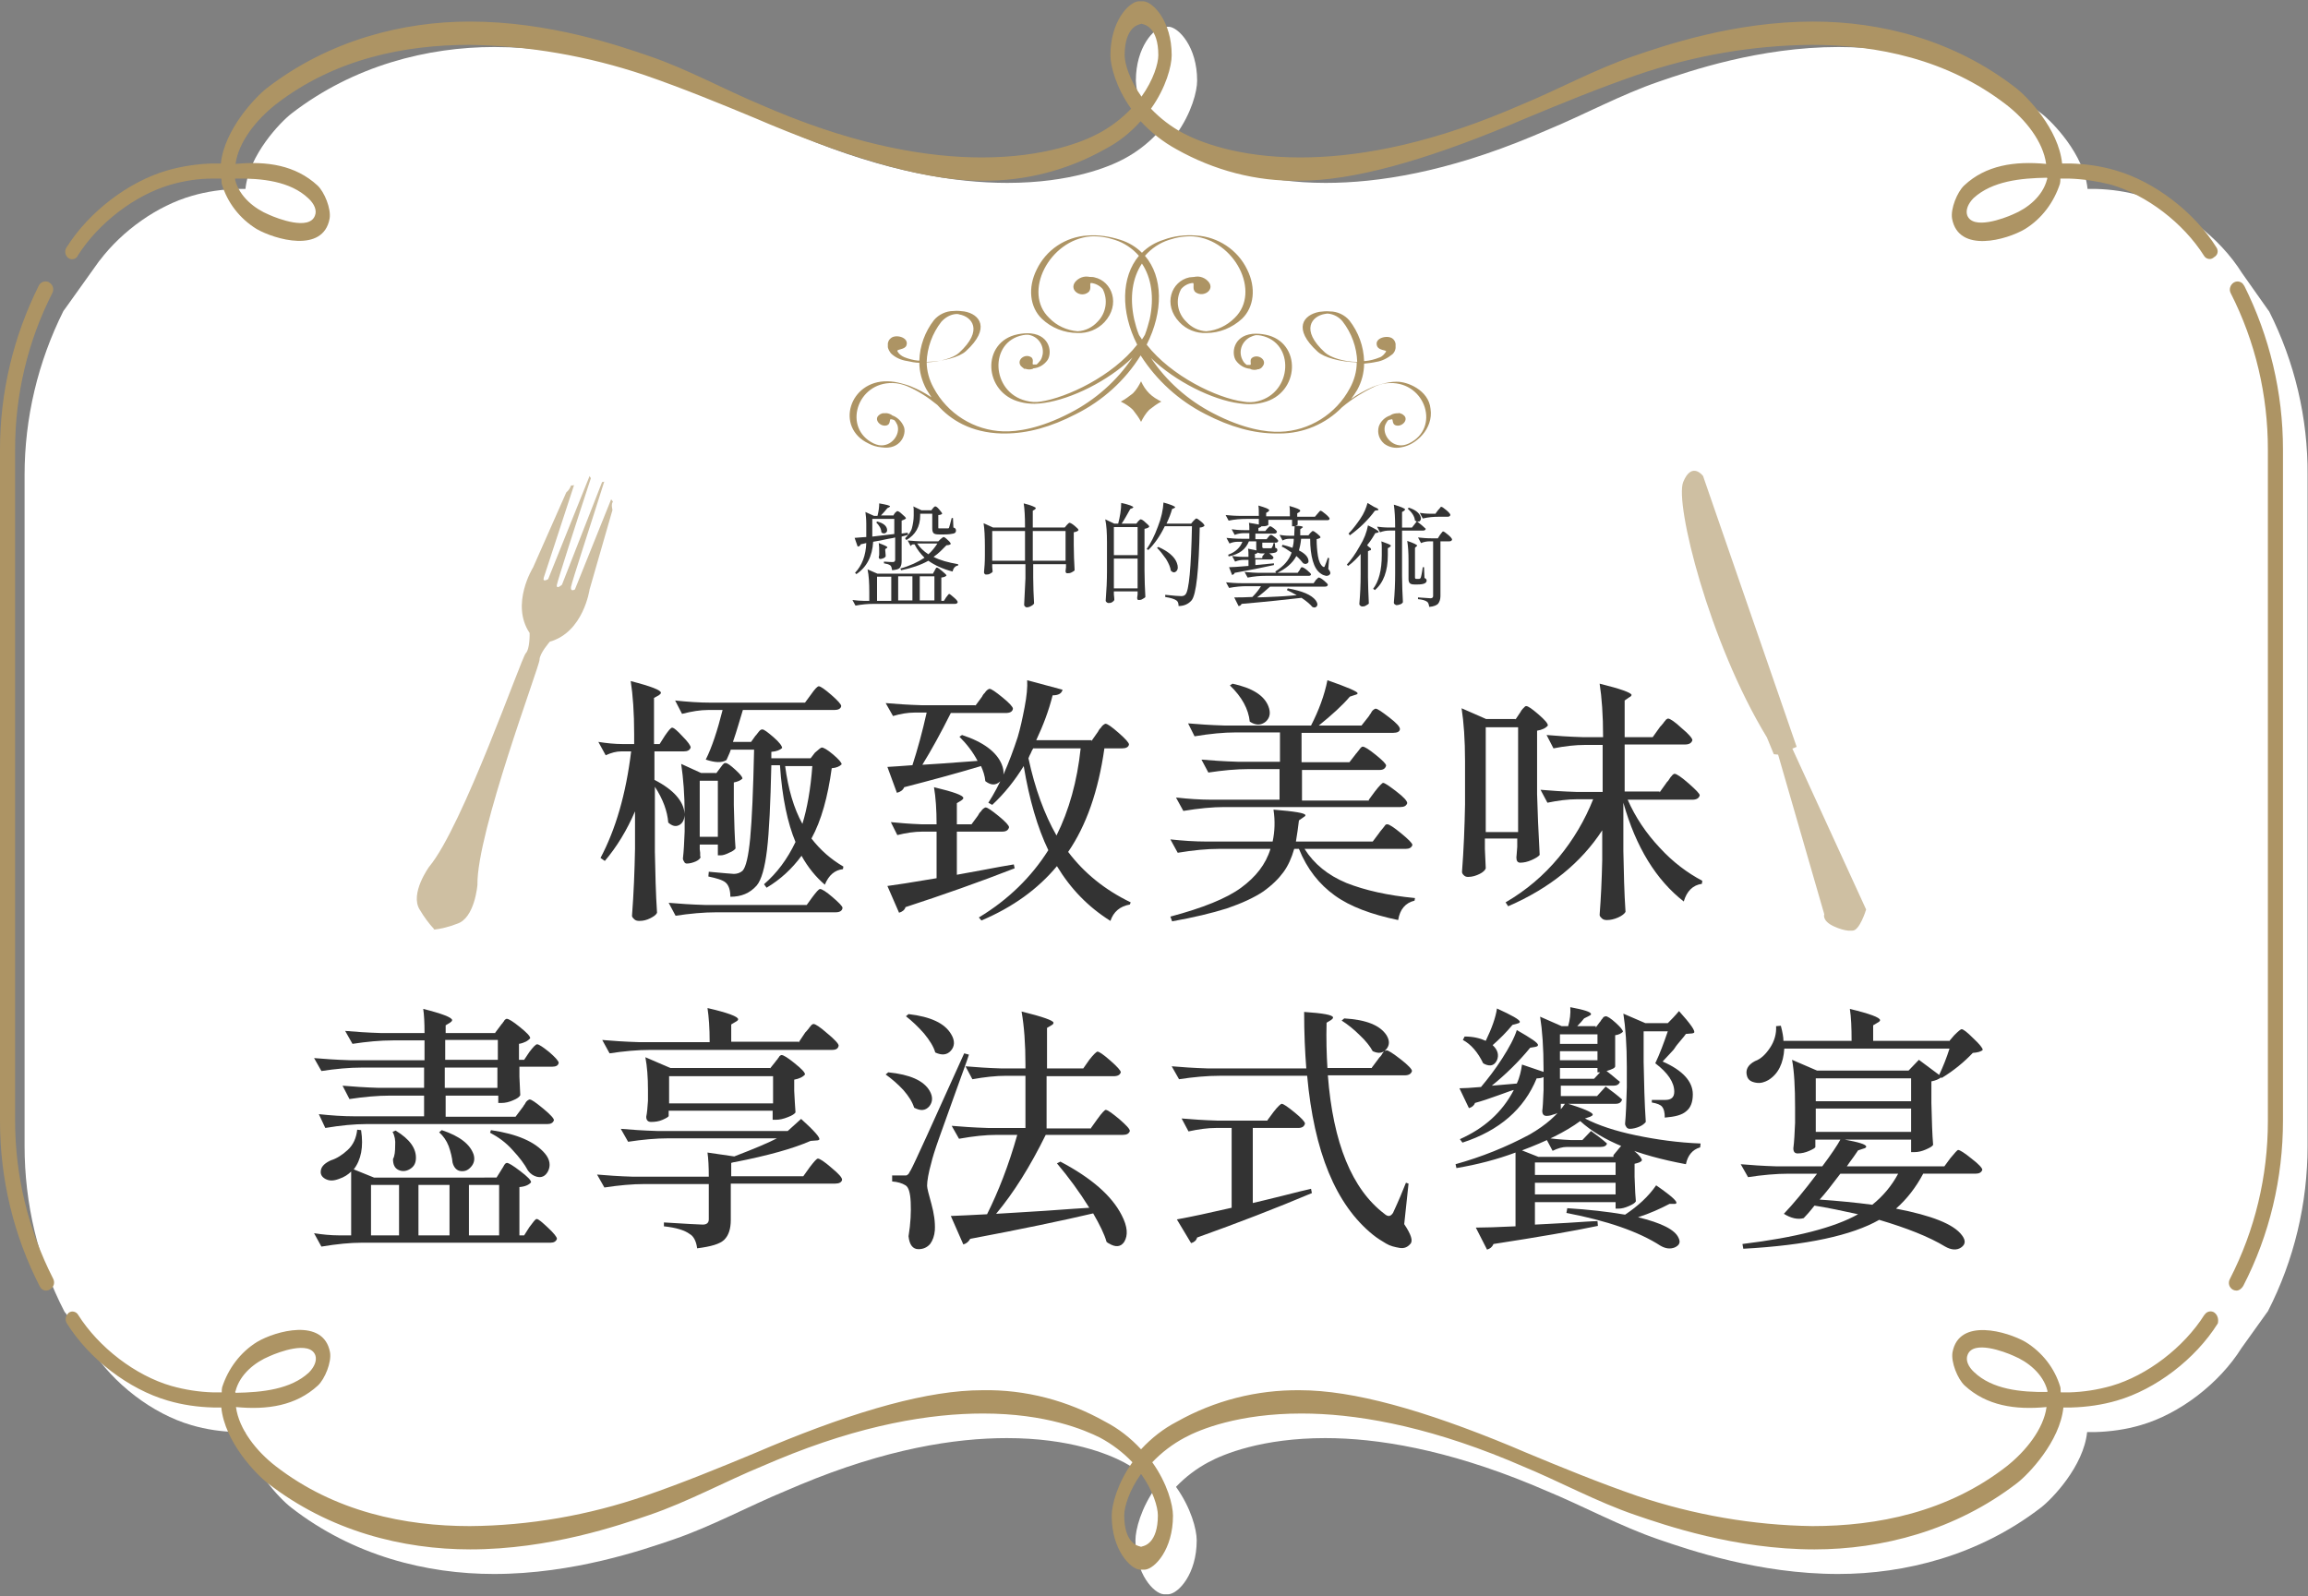 <svg height="370" viewBox="0 0 535 370" width="535" xmlns="http://www.w3.org/2000/svg" xmlns:xlink="http://www.w3.org/1999/xlink"><rect x="0" y="0" width="535" height="370" fill="#808080" stroke="none"/><clipPath id="a"><path d="m96.57 109.15h336v106.6h-336z"/></clipPath><path d="m0 0h535v370h-535z" fill="none"/><path d="m0 .2h535v369.5h-535z" fill="none"/><path d="m526 72.2c-.1-.1-.2-.3-.3-.4l-6-8.5c-5.2-8.3-14.4-15.3-23.4-17.9-3.4-1-6.9-1.5-10.5-1.6h-1.9c-.8-8-8.1-15.5-10.7-17.5-14.4-11.2-31.4-15.4-47-15.4-18.4 0-34.6 5.6-41.6 8-8.8 3-17.6 7.8-26.1 11.3l-3.3 1.4c-19.9 8.3-35.8 10.8-47.9 10.8-14.6 0-23.5-3.7-27.1-5.6-2.8-1.5-5.3-3.4-7.5-5.7 3.5-4.9 4.8-9.9 4.8-12.4 0-7.9-4.3-12.3-6.5-12.5h-1.2c-2.3.2-6.5 4.7-6.5 12.5.1 2.4.8 4.8 1.8 7.1.8 1.9 1.8 3.7 3 5.3-2.2 2.3-4.7 4.2-7.5 5.7-3.5 1.9-12.5 5.6-27.1 5.6-12 0-28-2.5-47.9-10.8l-3.3-1.4c-8.5-3.5-17.3-8.3-26.1-11.3-7-2.4-23.2-8-41.6-8-15.5 0-32.6 4.3-47 15.4-2.6 2-9.9 9.6-10.7 17.5h-1.9c-3.5.1-7.1.6-10.5 1.6-8 2.3-16.1 8-21.4 15l-.1.1c-.5.7-1 1.4-1.5 2.1l-6.5 9.1c-.1.1-.2.3-.3.4-5.9 11.8-9 24.8-9 38v155.6c0 13.3 3.1 26.5 9.2 38.3.1.2.2.3.3.4l5.8 8.1c5.2 8.3 14.4 15.3 23.4 17.9 3.4 1 6.9 1.5 10.5 1.6h1.9c.8 8 8.1 15.5 10.7 17.5 14.4 11.2 31.4 15.4 47 15.4 18.4 0 34.6-5.6 41.6-8 8.8-3 17.6-7.8 26.1-11.3l3.3-1.4c19.9-8.3 35.8-10.8 47.9-10.8 14.6 0 23.5 3.7 27.1 5.6 2.8 1.5 5.3 3.4 7.5 5.7-3.5 4.9-4.8 9.9-4.8 12.4 0 7.9 4.3 12.3 6.5 12.5h1.2c2.3-.2 6.5-4.7 6.5-12.5 0-2.5-1.3-7.5-4.8-12.4 2.2-2.3 4.7-4.2 7.5-5.7 3.5-1.9 12.5-5.6 27.1-5.6 12 0 28 2.6 47.9 10.8l3.3 1.4c8.5 3.5 17.3 8.3 26.1 11.3 7 2.4 23.2 8 41.6 8 15.5 0 32.6-4.3 47-15.4 2.6-2 9.9-9.6 10.7-17.5h1.9c3.5-.1 7.1-.6 10.5-1.6 9-2.6 18.2-9.6 23.4-17.9l5.8-8.1c.1-.1.2-.3.3-.4 6.1-11.9 9.2-25 9.2-38.3v-155.6c.1-13.2-3-26.2-8.9-37.9" fill="#fff"/><path d="m513.3 304.3c-.7-.5-1.7-.3-2.2.4 0 0 0 .1-.1.1-4.8 7.6-13.3 14.1-21.6 16.5-3.2.9-6.4 1.4-9.7 1.5h-2c-.1-.4 0-.8-.1-1.2-1.3-4.4-4.2-8.1-8.1-10.5-4.2-2.4-15.4-5.7-16.9 2.4-.4 2.3 1.2 6.2 2.8 7.7 5.1 4.7 11.7 5.7 19 5-.7 5.1-4.8 10.2-9.2 13.7-13.7 10.7-30.1 13.9-45.1 13.9-13.8-.2-27.5-2.6-40.6-7-8.7-3-17.5-6.6-25.9-10.1l-3.3-1.4c-20.3-8.4-36.6-13-49-13-10-.1-19.8 2.4-28.5 7.3-3.1 1.6-5.9 3.8-8.3 6.4-2.4-2.6-5.2-4.8-8.3-6.4-8.7-4.9-18.5-7.5-28.5-7.3-12.4 0-28.8 4.6-49 13l-3.3 1.4c-8.4 3.5-17.2 7.1-25.9 10.1-13.1 4.5-26.8 6.9-40.6 7-15 0-31.3-3.3-45-13.9-4.4-3.4-8.5-8.5-9.2-13.7 7.3.7 13.9-.3 19-5 1.6-1.5 3.2-5.4 2.8-7.7-1.5-8.1-12.7-4.9-16.9-2.4-3.9 2.4-6.7 6.2-8.1 10.5-.1.4-.1.8-.1 1.2h-2c-3.3-.1-6.5-.6-9.7-1.5-8.3-2.4-16.8-8.9-21.6-16.5-.4-.7-1.4-1-2.1-.5 0 0-.1 0-.1.1-.7.6-.9 1.6-.4 2.4 5.2 8.3 14.4 15.3 23.4 17.9 3.4 1 6.9 1.5 10.5 1.6h1.9c.8 8 8.1 15.5 10.7 17.5 14.4 11.2 31.4 15.4 47 15.4 18.4 0 34.6-5.6 41.6-8 8.8-3 17.6-7.8 26.1-11.3l3.3-1.4c19.9-8.3 35.8-10.8 47.9-10.8 14.6 0 23.5 3.8 27.1 5.6 2.8 1.5 5.3 3.4 7.5 5.7-3.5 4.9-4.8 9.9-4.8 12.4 0 7.9 4.3 12.3 6.5 12.5h1.2c2.3-.2 6.5-4.7 6.5-12.5 0-2.5-1.3-7.5-4.8-12.4 2.2-2.3 4.7-4.2 7.5-5.7 3.5-1.9 12.5-5.6 27.1-5.6 12 0 28 2.6 47.9 10.8l3.3 1.4c8.5 3.5 17.3 8.3 26.1 11.3 7 2.4 23.2 8 41.6 8 15.5 0 32.6-4.3 47-15.4 2.6-2 9.9-9.6 10.7-17.5h1.9c3.5-.1 7.1-.6 10.5-1.6 9-2.6 18.2-9.6 23.4-17.9.2-.9 0-1.9-.8-2.5m-458.7 18.2c1-3.9 4.5-6.7 7.9-8.1 2-.9 9.3-3.7 10.6-.2.4 1.2-.2 2.7-1.5 4-4.2 3.9-10.8 4.6-17 4.7-.1-.2-.1-.3 0-.4m210.2 36c-.1 0-.2.1-.3.1s-.2-.1-.3-.1c-.4-.1-3.6-.7-3.6-7.2 0-1.9 1.1-5.7 3.9-9.6 2.8 3.9 3.9 7.7 3.9 9.6 0 6.5-3.2 7.1-3.6 7.2m192.8-40.4c-1.4-1.3-2-2.8-1.5-4 1.3-3.5 8.6-.7 10.6.2 3.4 1.4 6.9 4.2 7.9 8.1v.3c-6.2.1-12.8-.6-17-4.6" fill="#ad9464"/><path d="m513.8 57.4c-5.2-8.3-14.4-15.3-23.4-17.9-3.4-1-6.9-1.5-10.5-1.6h-1.9c-.8-8-8.1-15.5-10.7-17.5-14.4-11.2-31.4-15.4-47-15.4-18.4 0-34.6 5.6-41.6 8-8.8 3-17.6 7.8-26.1 11.3l-3.3 1.4c-19.9 8.3-35.8 10.8-47.9 10.8-14.6 0-23.5-3.7-27.1-5.6-2.8-1.5-5.3-3.4-7.5-5.7 3.5-4.9 4.8-9.9 4.8-12.4 0-7.9-4.3-12.3-6.5-12.5h-1.2c-2.3.2-6.5 4.7-6.5 12.5 0 2.5 1.3 7.5 4.8 12.4-2.2 2.3-4.7 4.2-7.5 5.7-3.5 1.9-12.5 5.6-27.1 5.6-12 0-28-2.5-47.9-10.8l-3.3-1.4c-8.4-3.5-17.1-8.3-25.9-11.3-7-2.4-23.2-8-41.6-8-15.5 0-32.6 4.3-47 15.4-2.6 2-9.9 9.6-10.7 17.5h-1.9c-3.5.1-7 .6-10.5 1.6-9 2.6-18.2 9.6-23.4 17.9-.5.8-.3 1.8.4 2.4.3.2.6.3.9.3.6 0 1.1-.3 1.3-.8 4.8-7.6 13.3-14.1 21.6-16.5 3.2-.9 6.4-1.4 9.7-1.4h2c.1.4 0 .8.1 1.2 1.3 4.4 4.2 8.1 8.1 10.5 4.2 2.4 15.4 5.7 16.9-2.4.4-2.3-1.2-6.2-2.8-7.7-5.1-4.7-11.7-5.7-19-5 .7-5.1 4.8-10.2 9.2-13.7 13.7-10.7 30.1-13.9 45-13.9 13.8.2 27.5 2.6 40.6 7 8.7 3 17.5 6.6 25.9 10.1l3.3 1.4c20.3 8.4 36.6 13 49 13 10 .1 19.8-2.4 28.5-7.3 3.1-1.6 5.9-3.8 8.3-6.5 2.4 2.6 5.2 4.8 8.3 6.5 8.7 4.9 18.5 7.5 28.5 7.3 12.4 0 28.8-4.6 49-13l3.3-1.4c8.4-3.5 17.2-7.1 25.9-10.1 13.1-4.5 26.8-6.9 40.6-7 15 0 31.4 3.3 45.1 13.9 4.4 3.4 8.5 8.5 9.2 13.7-7.3-.7-14 .3-19 5-1.6 1.5-3.2 5.4-2.8 7.7 1.5 8.1 12.7 4.9 16.9 2.4 3.9-2.4 6.7-6.2 8.1-10.5.1-.4.1-.8.1-1.2h2c3.3.1 6.5.6 9.7 1.4 8.3 2.4 16.8 8.9 21.6 16.5.4.7 1.4 1 2.1.5 0 0 .1 0 .1-.1 1-.5 1.2-1.5.7-2.3m-442.3-11.4c1.4 1.3 2 2.8 1.5 4-1.3 3.5-8.6.7-10.6-.2-3.4-1.4-6.9-4.2-7.9-8.1v-.3c6.2-.1 12.8.6 17 4.6m192.8-40.4c.1 0 .2-.1.3-.1s.2.1.3.1c.4.1 3.6.7 3.6 7.2 0 1.9-1.1 5.7-3.9 9.6-2.8-3.9-3.9-7.7-3.9-9.6 0-6.5 3.2-7.1 3.6-7.2m210.2 36c-1 3.9-4.5 6.7-7.9 8.1-2 .9-9.3 3.7-10.6.2-.4-1.2.2-2.7 1.5-4 4.3-3.9 10.8-4.6 17-4.7.1.2.1.3 0 .4" fill="#ad9464"/><path d="m10.7 299.2c-.7 0-1.2-.4-1.5-1-6.1-11.9-9.2-25-9.2-38.3v-155.7c0-13.2 3.1-26.2 9-38 .4-.8 1.4-1.2 2.3-.8 0 0 .1 0 .1.1.9.5 1.2 1.6.7 2.5-5.7 11.2-8.6 23.6-8.6 36.2v155.6c0 12.7 3 25.2 8.8 36.6.5.9.2 2-.7 2.5-.3.2-.6.3-.9.3" fill="#ad9464"/><path d="m518.4 299.2c-.3 0-.6-.1-.8-.2-.9-.5-1.2-1.6-.7-2.5 5.8-11.3 8.8-23.8 8.8-36.6v-155.7c0-12.6-2.9-25-8.6-36.2-.5-.9-.1-2 .7-2.5s1.9-.2 2.3.6c0 0 0 .1.1.1 5.9 11.8 9 24.8 9 38v155.6c0 13.3-3.1 26.5-9.2 38.3-.4.7-1 1.1-1.6 1.1" fill="#ad9464"/><path d="m323.7 88.5c-1.1 0-2.2.2-3.3.5-.8.2-1.5.4-2.2.7-1.8.8-3.5 1.7-5 2.8.5-.7 1-1.4 1.4-2.1 1-1.8 1.6-3.9 1.6-6.1 1-.1 1.9-.2 2.8-.4 1.4-.2 2.7-.9 3.8-1.8.4-.4.6-.8.7-1.4v-1c-.1-.5-.3-.9-.7-1.2-1.1-.9-4.3-.2-3.6 1.7.4 1.1 2.2.9 2.1 1.3-.4.6-.9 1.2-1.6 1.4-1 .4-2.1.7-3.2.8h-.3c-.1-3.4-1.3-6.7-3.4-9.4-1.1-1.3-2.8-2.1-4.5-2.1-.8-.1-1.7 0-2.5.1-3.7.7-6.2 3.9-.4 9.2 1.5 1.4 5.3 2.4 9.1 2.5 0 2.1-.6 4.2-1.6 6-3.2 6-9.4 9.9-16.2 10.1-3.1.1-8.4-.6-15.5-4.3-5.8-3-10.8-7.4-14.4-12.8 5.7 5.5 14.3 9.7 20.4 10.5.8.1 1.5.2 2.3.2 1.1 0 2.2-.1 3.3-.4 8.6-2.1 9-14 .6-15.7-1-.2-2.1-.3-3.1-.2-4.5.5-4.9 4.6-3.8 6.2.8 1.1 2 1.8 3.3 1.9q.1 0 .1.1c.6.2 1.2.2 1.7 0h.1c.2 0 .3-.1.3-.1.3-.1.5-.3.7-.6 1.1-1.4-1-2.9-2.4-2-.8.5-.1 1.6-.5 1.7h-.8c-.4-.3-.7-.6-.9-1-1.1-1.9-.4-4.3 1.6-5.4.4-.2.9-.4 1.4-.5.4 0 .8 0 1.2.1 7.9 1.6 7.3 13.2-.7 15.2-1.1.3-2.3.3-3.4.1-6.1-.8-16.7-5.9-22.4-13.2 3.9-7.7 3.8-15.7-.4-20.6 1.5-1.7 3.4-3 5.6-3.7 1.8-.6 3.7-.9 5.6-.8 9.6.8 15.8 12.9 9.6 18.9-1.8 1.8-4.1 2.9-6.6 3.1-1.8-.1-3.4-.9-4.6-2.2-2.1-2-2.6-5.1-1.2-7.6.7-.8 1.6-1.3 2.7-1.4.5.1-.3 1.5.7 2.2 1.8 1.2 4.4-.6 3-2.4-.8-1-2.1-1.5-3.4-1.2-.4 0-.7.1-1.1.1-4.2.9-6.2 6.3-2.3 10.4 1.6 1.7 3.9 2.6 6.2 2.5 3.1 0 6-1.2 8.3-3.3 2.8-2.7 3.3-7.2 1.2-11.4-2.2-4.6-6.8-7.6-11.8-7.9-2.6-.2-5.2.1-7.6 1-1.9.6-3.6 1.6-5 3-1.4-1.4-3.1-2.4-5-3-2.5-.8-5.1-1.2-7.6-1-5.1.3-9.6 3.3-11.8 7.9-2.1 4.2-1.6 8.7 1.2 11.4 2.2 2.1 5.2 3.3 8.3 3.3 2.3.1 4.6-.8 6.2-2.5 3.8-4.1 1.8-9.5-2.3-10.4-.3-.1-.7-.1-1.1-.1-1.3-.3-2.6.2-3.4 1.2-1.4 1.9 1.3 3.7 3 2.4 1-.7.2-2.1.7-2.2 1 .1 2 .6 2.7 1.4 1.3 2.5.8 5.6-1.2 7.6-1.2 1.3-2.8 2.1-4.6 2.2-2.5-.2-4.9-1.3-6.6-3.1-6.2-5.9 0-18.1 9.6-18.9 1.9-.1 3.8.2 5.6.8 2.2.7 4.1 2 5.6 3.7-4.1 4.9-4.3 12.9-.4 20.6-5.7 7.3-16.3 12.3-22.4 13.2-1.1.2-2.3.1-3.4-.2-8.1-2-8.6-13.7-.7-15.2.4-.1.8-.1 1.2-.1 2.2.3 3.7 2.3 3.4 4.5-.1.5-.2.9-.5 1.4-.3.4-.6.7-.9 1h-.8c-.4 0 .3-1.2-.5-1.7-1.4-.9-3.4.6-2.4 2 .2.2.4.4.7.6 0 .1.1.1.3.1h.1c.6.2 1.2.2 1.7 0q.1 0 .1-.1c1.3-.1 2.5-.8 3.3-1.9 1.1-1.6.7-5.7-3.8-6.2-1-.1-2.1 0-3.1.2-8.5 1.7-8 13.6.6 15.7 1.1.3 2.2.4 3.3.4.8 0 1.6-.1 2.3-.2 6.2-.9 14.7-5 20.4-10.5-3.6 5.4-8.6 9.8-14.4 12.8-7.1 3.7-12.4 4.4-15.5 4.3-6.8-.2-13-4.1-16.2-10.1-1-1.8-1.6-3.9-1.6-6 3.8-.1 7.6-1.1 9.1-2.5 5.8-5.3 3.2-8.6-.4-9.2-.8-.1-1.6-.2-2.5-.1-1.7 0-3.4.8-4.5 2.1-2.1 2.7-3.3 6-3.4 9.4h-.3c-1.1-.1-2.2-.4-3.2-.8-.7-.3-1.3-.8-1.6-1.4-.1-.5 1.7-.3 2.1-1.3.7-1.9-2.5-2.7-3.6-1.7-.4.3-.6.7-.7 1.2v.9c.1.5.4 1 .7 1.4 1 1 2.4 1.6 3.8 1.8.9.2 1.9.4 2.8.4 0 2.1.6 4.2 1.6 6.1.4.6.8 1.3 1.2 1.9-1.5-1-3-1.8-4.7-2.5-.7-.3-1.5-.5-2.2-.7-1.1-.3-2.2-.5-3.3-.5-8.8-.2-12.2 10.7-4.4 14.4.9.5 1.9.8 3 .9 4.5.7 5.9-3.1 5.2-4.8-.5-1.2-1.5-2.2-2.7-2.6l-.1-.1c-.5-.3-1.1-.5-1.7-.4h-.4c-.3.1-.6.2-.8.4-1.4 1 .3 2.9 1.8 2.4.9-.3.5-1.5.9-1.4.3 0 .5.1.8.2.3.3.5.7.7 1.1.8 2.2-1.4 5.2-4.3 4.7-.4-.1-.8-.2-1.2-.4-7.2-3.5-3.9-14.2 4.4-14 1.1 0 2.3.3 3.3.7 2.6 1.1 4.9 2.6 7.1 4.4 3 3.4 7.7 6.4 14.9 6.6h.7c5.3 0 10.7-1.5 16.5-4.5 6.2-3.1 11.4-7.8 15-13.6 3.7 5.8 8.9 10.5 15 13.6 5.8 3 11.2 4.5 16.5 4.5h.7c5.5 0 10.7-2.2 14.5-6.1 2.4-2 5-3.6 7.8-4.9 1-.4 2.2-.7 3.3-.7 8.3-.2 11.7 10.5 4.4 14-.4.2-.8.3-1.2.4-2.9.5-5.1-2.5-4.3-4.7.2-.4.4-.8.7-1.1.2-.1.5-.1.8-.2.4-.1 0 1.1.9 1.4 1.5.5 3.2-1.4 1.8-2.4-.2-.2-.5-.3-.8-.4 0 0-.1-.1-.3 0h-.1c-.6 0-1.2.1-1.7.4l-.1.1c-1.3.4-2.3 1.4-2.7 2.6-.4 1.5.1 3 1.3 4 1.1.8 2.5 1.1 3.9.8 3.4-.5 7.5-4.3 6.8-8.9-.4-4.4-5.5-6.4-7.9-6.3m-16.6-6.8c-5.8-5.3-2.9-8.4-.1-8.9.2 0 .4-.1.6-.1h.2c1.3.1 2.6.8 3.4 1.8 2.1 2.7 3.3 6 3.4 9.4-3 0-6.2-1-7.5-2.2m-88.9-7.1c.9-1 2.1-1.7 3.4-1.8h.2c.2 0 .4 0 .6.1 2.8.5 5.7 3.6-.1 8.9-1.3 1.2-4.5 2.1-7.5 2.2.1-3.4 1.3-6.7 3.4-9.4m47.2 3c-.2.4-.5.8-.7 1.1-.2-.4-.5-.7-.7-1.1-.5-1.2-.8-2.4-1.1-3.6-1.1-5.1-.4-9.6 1.8-12.9 2.2 3.3 2.9 7.8 1.8 12.9-.3 1.1-.6 2.3-1.1 3.6 0-.1 0 0 0 0" fill="#ad9464"/><path d="m264.5 88.4c-.5 1-1.1 2-1.9 2.8-.9.7-1.8 1.4-2.8 1.9 1 .5 2 1.1 2.8 1.9.7.9 1.4 1.8 1.9 2.8.5-1 1.1-2 1.9-2.8.9-.7 1.8-1.4 2.8-1.9-1-.5-2-1.1-2.8-1.9s-1.4-1.7-1.9-2.8" fill="#ad9464"/><g clip-path="url(#a)" fill="#ad9464" opacity=".6"><path d="m142.07 116.25c-.1-.1-.3-.3-.4-.5l-8.4 20.9s-1.1.7-.9-.6c.1-.9 4.9-15.5 7.7-24.4-.2.1-.3.1-.5.1l-9.3 23.8s-1.3 1.2-1.2.1c.1-.8 4.9-15.7 7.9-24.8-.1-.1-.2-.3-.3-.5l-9.6 23.9s-1.4.9-1-.4c.3-.8 4.1-12.6 7-21.4-.2.1-.5.1-.7.1-.2.6-.6 1.2-1.1 1.6l-7.7 17.4s-5.3 8.5-.8 15.2c0 0 .1 3.7-.9 4.7s-14.6 40.2-22.4 49.5c0 0-4.5 6.2-2.2 9.9 1 1.7 2.1 3.2 3.4 4.6l-.3.1c1.9-.2 3.8-.7 5.6-1.4 4.1-1.3 4.7-9 4.7-9-.2-12.1 14.4-50.7 14.4-52.2s2.4-4.2 2.4-4.2c7.8-2.2 9.2-12.1 9.2-12.1l5.3-18.4c-.1-.5-.2-1-.1-1.5"/><path d="m429.37 215.75s-1.5.3-4.3-1-2.2-2.8-2.2-2.8l-10.7-37-1-.1-1.6-3.9c-13.4-22-21.4-54.3-19.4-59.2s4.6-1.4 4.6-1.4l21.7 62.8-1 .4 17.1 37.3s-1.5 5-3.2 4.9"/></g><g fill="#333"><path d="m166 179.3.9-1.2c.1-.1.2-.3.3-.4s.2-.3.3-.4l.3-.3c.1-.1.2-.1.4-.1.4 0 1.1.5 2.2 1.5s1.7 1.7 1.7 2.1c-.4.4-1 .7-2 .9v5.2c.1 4.3.2 7.6.4 10.1-.2.3-.7.7-1.5 1-.8.4-1.4.6-2 .6h-.6v-2.5h-4.2v1.1c0 .3.1.5.1.8v.6c0 .2 0 .3.1.4-.1.4-.5.7-1.1 1-.7.3-1.4.5-2.1.5-.2 0-.5-.1-.6-.4-.2-.3-.3-.5-.3-.8.2-1.6.3-3.7.4-6.2v-3.8c-.1 1.1-.5 1.9-1.3 2.3s-1.6.2-2.5-.6c-.2-2.6-1.2-5.4-3.1-8.3v15.1c.1 4.9.2 9.6.5 14.1-.2.5-.8.9-1.6 1.3s-1.6.6-2.5.6c-.5 0-.9-.1-1.2-.4s-.5-.5-.5-.8c.4-5.2.6-10.4.7-15.6v-8.6c-1.9 4.4-4.2 8.2-7 11.5l-1-.7c3.5-6.6 5.9-14.8 7.1-24.7h-2.3c-1.1 0-2.3.3-3.6.9l-1.7-3.1c1.9.3 3.8.5 5.7.5h2.6v-2.3c0-5-.3-9.1-.8-12.3 4.7 1.2 7 2.1 7 2.7 0 .2-.2.4-.5.6l-1.1.6v10.7h1.3l1.2-1.9c.9-1.3 1.4-1.9 1.7-1.9.4 0 1.2.7 2.4 2 1.3 1.3 1.9 2.2 1.9 2.6-.2.6-.7.9-1.6.9h-6.8v6.6c4.5 2.3 6.8 5 7 7.9 0-4.4-.3-8.2-.8-11.6l4.6 2.1h3.5zm27.7 32.2h-27.6c-3 0-6.2.3-9.5.8l-1.6-3c2.3.2 5.1.4 8.4.5h23.6l1.3-1.8c.9-1.2 1.5-1.9 1.8-1.9.4 0 1.4.6 2.9 1.9s2.3 2.1 2.3 2.5c-.1.7-.7 1-1.6 1zm-24.4-3.6c0-1.6-.4-2.7-1.1-3.3s-2.1-1-4-1.4l.1-1.1c3.4.3 5.4.5 5.8.5.7 0 1.4-.2 2-.7.8-.8 1.4-3.4 1.8-7.6s.7-11.1.9-20.5h-5.4c-.1.4-.3.8-.6 1.5l-.4.9c-1.1.7-2.7.6-4.8-.1 1.4-2.8 2.7-6.7 3.9-11.5h-3.4c-1.7 0-3.7.3-6 .9l-1.6-3.1c2.8.3 5.6.5 8.4.5h21.7l1.4-1.9c.9-1.3 1.5-1.9 1.8-1.9.4 0 1.4.7 2.9 2s2.3 2.2 2.3 2.6c-.1.6-.7.9-1.6.9h-21.2c-.7 2.3-1.4 4.8-2.3 7.4h4.2l1-1.4c.1-.1.3-.3.5-.6s.5-.6.6-.7.3-.2.5-.2c.4 0 1.2.6 2.6 1.8s2 2.1 2 2.5c-.5.5-1.3.8-2.5.9v1.5h9.1l1-1.3c.9-.8 1.4-1.2 1.6-1.2.4 0 1.3.5 2.6 1.6s2 1.9 2 2.3c-.5.5-1.2.8-2.3.9-.9 6.6-2.4 12.1-4.7 16.3 2.1 2.7 4.5 4.8 7.4 6.5l-.1.6c-1.9.2-3.3 1.4-4.2 3.6-2.1-1.8-3.9-4-5.4-6.7-2.2 3-4.9 5.5-8.1 7.4l-.6-.8c3-2.6 5.4-5.8 7.3-9.8-1.8-4.3-3.1-10.2-3.6-17.8h-2c-.2 8.9-.5 15.4-1 19.6s-1.3 7-2.4 8.3c-1.6 1.8-3.6 2.6-6.1 2.6zm-2.9-13.9v-13h-4.2v13zm21.9-16.4h-6.3c.7 5.3 2 9.8 4 13.4 1.1-3.6 1.9-8 2.3-13.4z"/><path d="m226.1 163.6 1.4-1.9c.1-.1.2-.3.3-.5s.3-.4.4-.5.2-.2.3-.4l.3-.3c.1-.1.2-.1.3-.2s.2-.1.3-.1c.4 0 1.4.7 3 2s2.4 2.2 2.4 2.6c-.1.7-.7 1-1.7 1h-12.7c-2.3 4.6-4.5 8.6-6.6 12 2-.1 6.2-.4 12.8-.9-1.1-2.1-2.5-3.9-4.2-5.6l.6-.4c4.9 1.6 8 3.9 9.2 6.8.7 1.7.5 3.1-.4 4-1 .9-2.1.9-3.4-.1-.1-1.2-.5-2.4-1-3.5-6 1.8-12 3.4-17.8 4.9-.3.7-.9 1.1-1.7 1.3l-2.2-6c1.5-.1 3.4-.2 5.8-.4 1.2-3.7 2.3-7.7 3.3-12.2h-2.8c-1.6 0-3.3.3-5 .8l-1.7-3c2.3.2 5.1.4 8.4.5h12.4v.1zm-.9 27.5 1.4-1.9c.1-.1.2-.3.3-.5s.3-.4.4-.5.2-.2.3-.4l.3-.3c.1-.1.2-.1.3-.2s.2-.1.3-.1c.4 0 1.4.7 3 2s2.4 2.2 2.4 2.6c-.2.7-.7 1-1.6 1h-10.5v10c.9-.2 2.9-.5 6-1.1s5.4-1 7.2-1.3l.2.9c-8.2 3.2-16.7 6.2-25.3 9-.2.7-.8 1.1-1.5 1.3l-2.7-6.2c1.6-.2 5.5-.8 11.4-1.8v-10.8h-3.3c-1.8 0-3.8.3-5.8.8l-1.5-3c2 .2 4.4.4 7.1.5h3.5c0-3.4-.2-6.3-.6-8.6 4.6 1.1 6.8 1.9 6.8 2.5 0 .2-.2.4-.5.6l-1 .6v4.9zm27.8-19.3 1.4-2c.1-.1.2-.3.3-.5s.3-.4.4-.5.2-.2.3-.4l.3-.3c.1-.1.2-.1.3-.2s.2-.1.3-.1c.4 0 1.4.7 3 2.1s2.4 2.3 2.4 2.7c-.1.6-.7.9-1.6.9h-4.1c-1.4 9.9-4.2 17.9-8.4 24 3.7 4.9 8.5 8.8 14.5 11.7l-.2.5c-2.3.4-3.8 1.7-4.5 3.8-5.1-3.2-9.2-7.4-12.4-12.7-4.4 5.3-10.2 9.5-17.5 12.6l-.6-.7c6.8-4.1 12.2-9.4 16.1-15.6-2.5-5.2-4.4-11.7-5.7-19.5-2.1 3.4-4.5 6.4-7.3 9l-.9-.5c2.6-4 4.8-9.1 6.8-15.2.6-2 1.1-4.3 1.6-6.9s.7-4.7.6-6.3l8.2 2.2c-.2.9-1 1.3-2.3 1.3-.9 3.6-2.2 7-3.8 10.4h12.8zm-2.5 1.7h-11c-.2.3-.4.7-.6 1.2-.3.5-.4.9-.5 1.1 1.5 7 3.7 13 6.5 17.9 2.9-5.8 4.8-12.6 5.6-20.2z"/><path d="m318.2 195.1 1.5-2c.1-.2.3-.4.7-.9.3-.4.6-.7.7-.9.2-.2.3-.2.5-.2.4 0 1.5.7 3.2 2.1s2.6 2.3 2.6 2.7c-.2.6-.7.9-1.6.9h-23.4c2.2 3.5 5.4 6.1 9.7 7.9 4.3 1.7 9.6 2.9 15.9 3.5l-.1.6c-2.1.5-3.4 2-3.8 4.5-6.2-1.3-11.1-3.1-14.7-5.7s-6.4-6.1-8.3-10.8h-1.1c-.6 2.1-1.4 3.9-2.5 5.4s-2.6 3-4.7 4.5c-2.1 1.4-4.9 2.7-8.4 3.9-3.5 1.1-7.7 2.1-12.7 3l-.4-1.1c7.5-2 13-4.2 16.4-6.7s5.7-5.4 6.8-9h-12c-2.7 0-5.9.3-9.5.9l-1.7-3.1c2.8.3 5.6.5 8.4.5h15.3c.5-2.3.6-4.8.2-7.4 4.9.4 7.4.8 7.4 1.3 0 .2-.2.3-.5.5l-1 .7c-.2 1.6-.4 3.2-.7 4.9zm-.9-9.7 1.4-1.9c1-1.3 1.7-2 1.9-2 .4 0 1.4.7 3.1 2s2.5 2.2 2.5 2.7c-.2.6-.7.9-1.6.9h-40.8c-2.7 0-5.9.3-9.5.9l-1.7-3.1c2.8.3 5.6.5 8.4.5h15.6v-7.1h-7.1c-3 0-6.1.3-9.4.8l-1.6-3c2.3.2 5.1.4 8.4.5h9.8v-6.8h-10.3c-2.7 0-5.9.3-9.5.9l-1.5-3c2.3.2 5.1.4 8.4.5h20.1c1.8-3.5 3.1-7 3.8-10.5 4.6 1.6 6.9 2.6 7 3 0 .2-.2.3-.6.4l-1.2.4c-1.7 2-4.1 4.2-7.2 6.7h9.9l1.5-1.9c.1-.2.3-.3.4-.6.2-.2.3-.4.4-.6s.2-.3.3-.4.2-.2.4-.3c.1-.1.2-.1.3-.1.4 0 1.4.7 3.1 2s2.5 2.2 2.5 2.7c0 .6-.6.9-1.6.9h-21.2v6.8h11.1l1.4-1.8c.1-.2.3-.3.4-.5.2-.2.3-.4.4-.5s.2-.3.3-.4.2-.2.3-.3.2-.1.3-.1c.4 0 1.4.6 3 1.9s2.4 2.1 2.4 2.5c-.2.7-.7 1-1.5 1h-18v7.1h15.5zm-32.2-26.5.6-.4c4.6 1 7.3 2.7 8.3 5.2.6 1.5.4 2.7-.6 3.6-1.1.9-2.3.9-3.7 0-.3-2.9-1.8-5.7-4.6-8.4z"/><path d="m351.3 166.8 1-1.5c.1-.1.2-.3.3-.5s.3-.3.3-.4c.1-.1.2-.2.3-.3s.2-.2.3-.3.2-.1.3-.1c.4 0 1.3.6 2.8 1.9s2.2 2.1 2.2 2.6c-.5.6-1.3 1-2.5 1.2v14.7c.1 3.9.3 8.6.6 14.1-.3.4-1 .8-1.9 1.2s-1.8.6-2.6.6c-.6 0-.9-.4-.9-1.2 0-.1.1-.9.2-2.5v-1.9h-7.5v2.4c.1 2.7.2 4.2.2 4.5-.1.4-.6.9-1.4 1.3s-1.7.7-2.7.7c-.4 0-.7-.1-1-.4s-.4-.5-.4-.8c.4-5.2.6-10.4.7-15.6v-10c0-5-.3-9.1-.8-12.3l5.7 2.5h6.8zm.6 26.1v-24.3h-7.5v24.3zm32.8-9.2 1.5-2.1c.1-.2.3-.4.5-.6.2-.3.3-.5.4-.6.1-.2.2-.3.4-.5.1-.2.3-.3.4-.4s.2-.1.3-.1c.4 0 1.5.7 3.2 2.2s2.6 2.4 2.6 2.8c-.2.7-.8 1-1.7 1h-15c1.8 4.1 4.3 7.8 7.4 11.1 3.1 3.4 6.5 5.9 9.9 7.7l-.1.7c-2.1.3-3.5 1.7-4.2 4.1-6.4-5-11.1-12.6-14-22.9v11.2c.1 5 .2 9.7.5 14.1-.2.4-.8.9-1.7 1.3s-1.8.6-2.6.6c-.5 0-.9-.1-1.2-.4s-.5-.5-.5-.8c.3-3.9.5-8.1.6-12.7v-6.9c-4.9 7.5-12.1 13.4-21.8 17.6l-.6-.9c4.8-2.8 8.8-6.2 12.3-10.4 3.4-4.1 6.1-8.7 8-13.5h-3.8c-2.1 0-4.4.3-6.8.8l-1.6-3c2.3.2 5.1.4 8.4.5h6v-10.9h-4c-2.4 0-4.9.3-7.4.8l-1.6-3.1c2.3.2 5.1.4 8.4.5h4.7v-.1c0-5-.3-9.1-.8-12.3 4.9 1.2 7.3 2.1 7.4 2.6 0 .2-.2.4-.6.6l-1 .7v8.5h6.5l1.5-2.1c.1-.2.3-.4.5-.6s.3-.4.5-.6c.1-.2.2-.3.4-.5.1-.2.2-.3.4-.4.1-.1.2-.1.3-.1.4 0 1.5.7 3.1 2.2 1.7 1.4 2.5 2.4 2.5 2.8-.2.7-.8 1-1.7 1h-14v10.9h8.1z"/><path d="m114.8 239.4 1.2-1.6c.1-.1.2-.3.3-.4s.3-.3.3-.4c.1-.1.2-.2.3-.4s.2-.2.3-.3.2-.1.3-.1c.4 0 1.4.6 3 1.9s2.4 2.1 2.4 2.6c-.5.6-1.4 1.1-2.6 1.3v3.7h1.2l1.2-1.8c.9-1.2 1.5-1.8 1.8-1.8.4 0 1.3.6 2.8 1.8 1.4 1.2 2.2 2.1 2.2 2.5-.1.6-.6.9-1.5.9h-7.6v2.3c.1 2.7.2 4.1.2 4.3-.2.4-.7.8-1.7 1.2-.9.4-1.8.6-2.6.6h-.8v-1.7h-12.2v4.9h16.2l1.5-2c.1-.2.3-.3.4-.6.2-.2.3-.4.4-.6s.2-.3.3-.4.2-.2.4-.3c.1-.1.2-.1.3-.1.4 0 1.4.7 3.1 2.1s2.5 2.3 2.5 2.7c-.2.6-.7.9-1.5.9h-42c-2.7 0-5.9.3-9.5.9l-1.5-3.2c2.8.3 5.6.5 8.4.5h16v-4.8h-7.8c-3 0-6.2.3-9.5.8l-1.6-3.1c2.3.2 5.1.4 8.4.5h10.5v-4.7h-14.4c-3 0-6.1.3-9.4.8l-1.7-3c2.3.2 5.1.4 8.4.5h17.2v-4.6h-7.3c-3 0-6.1.3-9.4.8l-1.7-3c2.3.2 5.1.4 8.4.5h10c0-2.4-.1-4.3-.3-5.6 4.4 1.1 6.7 2 6.7 2.6 0 .2-.2.4-.5.6l-1 .6v1.8h11.5zm.3 33.6 1-1.6c.1-.1.2-.4.5-.8.2-.4.4-.7.5-.8s.3-.2.4-.2c.4 0 1.4.6 3.1 1.9s2.5 2.1 2.5 2.6c-.5.6-1.4 1-2.7 1.1v11.2h1.1l1.2-1.9c.9-1.2 1.4-1.9 1.7-1.9.4 0 1.2.7 2.6 2s2.1 2.2 2.1 2.6c-.2.6-.7.9-1.5.9h-43.7c-2.7 0-5.8.3-9.4.9l-1.7-3.1c1.9.3 3.9.5 5.8.5h2.8v-14.8c-.7.7-1.6 1.3-2.8 1.7-1.3.5-2.3.5-3.2 0s-1.2-1.2-1-2.1 1-1.6 2.3-2.2c1.3-.4 2.6-1.2 3.9-2.4s2-2.8 2.2-4.7l.9.1c.6 3.9 0 6.9-1.7 9.1l4.7 1.9zm-22.6 1.7h-6.5v11.7h6.5zm-1.5-12.3.7-.3c3.3 2 4.9 4.2 4.7 6.7-.1 1.1-.6 1.8-1.5 2.3s-1.8.5-2.6.1-1.2-1.2-1.2-2.5c.4-.7.5-1.8.5-3.1.1-1.2-.1-2.3-.6-3.2zm13.2 24v-11.7h-7.2v11.7zm-2.4-23.9.6-.5c4.2 1.4 6.6 3.3 7.4 5.7.3 1.1.1 2-.6 2.8s-1.4 1.1-2.4 1c-.9-.1-1.6-.8-1.9-2-.1-1.1-.4-2.4-.9-3.8-.5-1.3-1.3-2.4-2.2-3.2zm13.6-21.4h-12.2v4.6h12.2zm-12.3 11.1h12.2v-4.7h-12.2zm12.6 34.2v-11.7h-7v11.7zm-2.1-23.8.2-.6c6.1.9 10.2 2.7 12.5 5.4 1.2 1.4 1.4 2.9.7 4.2-.6 1.1-1.5 1.5-2.6 1.2-.7-.2-1.4-.6-2-1.4-.8-1.5-2-3.1-3.6-4.8-1.5-1.7-3.3-3-5.2-4z"/><path d="m182.6 262.2 3.1-2.8c3.1 2.8 4.5 4.4 4.2 4.8-.1.1-.3.2-.7.2l-1.3.1c-4.1 1.8-9.9 3.4-17.5 4.9-.2 0-.6.1-.9.2v3.1h16.7l1.5-2.1c1-1.3 1.6-2 1.9-2 .4 0 1.5.7 3.1 2.1 1.7 1.4 2.5 2.3 2.5 2.8-.1.6-.7.9-1.6.9h-24.2v8.4c0 2.1-.5 3.6-1.5 4.6s-3.1 1.6-6.3 2c-.2-1.6-.8-2.8-1.7-3.3-1.2-.9-3.2-1.5-6-1.8v-.9c5 .3 8.1.5 9 .5s1.4-.4 1.4-1.2v-8.2h-14.8c-3 0-6.1.3-9.4.8l-1.7-3c2.3.2 5.1.4 8.4.5h17.5c0-2.3-.1-4.2-.3-5.6l6.2.9c4.7-1.8 8-3.2 9.9-4.2h-25.1c-3 0-6.1.3-9.4.8l-1.7-3c2.3.2 5.1.4 8.4.5zm2.5-20.5 1.4-2.1c.1-.2.3-.4.5-.6s.3-.4.5-.6c.1-.2.2-.3.4-.5.1-.2.2-.3.4-.4.1-.1.2-.1.3-.1.4 0 1.5.7 3.2 2.2 1.7 1.4 2.6 2.4 2.6 2.8-.1.7-.6 1-1.5 1h-42.1c-3 0-6.2.3-9.5.8l-1.7-3.1c2.3.2 5.1.4 8.4.5h16.5c0-3.3-.2-5.9-.5-7.9 4.8 1.1 7.1 2 7.1 2.6 0 .2-.2.4-.6.6l-1 .6v4h15.6zm-6.6 6 1.2-1.5c.1-.1.2-.3.3-.4s.3-.3.3-.4c.1-.1.2-.2.3-.4s.2-.2.3-.3.2-.1.3-.1c.4 0 1.4.6 3 1.9s2.4 2.1 2.4 2.6c-.5.6-1.4 1-2.5 1.2v2.6c.1 2 .2 3.7.3 5-.2.3-.7.7-1.8 1.1-1 .4-1.9.6-2.7.6h-.8v-2.1h-24.1v1.2c0 .2-.5.5-1.4.9s-1.8.5-2.7.5c-.7 0-1.1-.4-1.1-1.2.2-.9.3-2.2.4-3.7v-2.5c0-3-.2-5.5-.6-7.6l5.8 2.5h23.1zm-23.4 1.8v6.3h24.1v-6.3z"/><path d="m205.3 249.1.6-.5c5 .5 8.2 1.9 9.6 4.3.8 1.4.7 2.6-.1 3.6-.9 1-2 1.1-3.5.3-.4-1.3-1.2-2.6-2.5-4.1-1.3-1.4-2.7-2.6-4.1-3.6zm1.4 23.4h3.3c.1 0 .2 0 .3-.1s.3-.2.4-.4.2-.4.4-.7c.8-1.4 4.9-10.5 12.4-27.1l1.1.3c-.5 1.6-1.6 4.5-3.1 8.7s-2.8 7.8-3.8 10.6-1.6 4.8-1.8 5.7c-.7 2.5-1 4.3-1 5.4 0 .6.4 2 1 4.2s.9 4.2.8 6.1c-.1 1.3-.5 2.4-1.1 3.2-.7.8-1.6 1.2-2.7 1.2-1.3 0-2.1-1-2.3-3 .5-3 .6-5.7.5-7.9s-.5-3.5-1.2-3.9c-.8-.5-1.8-.8-3.1-.9v-1.4zm3.3-36.9.6-.5c5.1.6 8.4 2.1 9.9 4.7.9 1.5.8 2.8-.1 3.8s-2.1 1.1-3.6.4c-.4-1.4-1.3-2.8-2.6-4.4-1.4-1.6-2.8-2.9-4.2-4zm42.9 25.9 1.5-2.1c1-1.4 1.7-2.1 1.9-2.1.4 0 1.4.7 3.1 2.1 1.6 1.4 2.5 2.3 2.5 2.8-.2.6-.7.9-1.6.9h-17.9c-3.6 7.3-7.4 13.4-11.5 18.3 2.3-.1 6.1-.4 11.4-.7 5.3-.4 8.7-.6 10.2-.7-2.3-3.7-4.8-7.1-7.5-10.3l.8-.4c7.2 3.8 11.9 7.9 14.2 12.4 1.4 2.7 1.5 4.7.6 6.2-.8 1.2-2 1.3-3.5.4-.2-.1-.4-.2-.6-.4-.5-1.8-1.6-4-3.1-6.6-6.8 1.6-16.3 3.6-28.5 5.9-.4.7-.9 1.1-1.6 1.3l-2.9-6.6c2.2-.1 5-.2 8.4-.4 2.6-5.2 5-11.3 7-18.4h-4.8c-2.5 0-5.4.3-8.7.9l-1.7-3c2.3.2 5.1.4 8.4.5h8.7v-12.1h-4.4c-2.5 0-5.1.3-7.9.8l-1.6-3c2.3.2 5.1.4 8.4.5h5.5v-.9c0-4.8-.3-8.9-.9-12.3 4.9 1.2 7.4 2.1 7.4 2.6 0 .2-.1.4-.5.6l-1 .6v9.4h8.4l1.4-2c1-1.3 1.7-1.9 1.9-1.9.4 0 1.4.7 3 2.1s2.4 2.3 2.4 2.7c-.2.6-.7.9-1.7.9h-15.5v12.1h10.3z"/><path d="m318 247.5 1.5-2c.1-.2.3-.4.5-.6s.3-.4.4-.6c.1-.1.2-.3.3-.4.1-.2.2-.3.4-.3s.2-.1.3-.1c.4 0 1.5.7 3.3 2.1s2.6 2.3 2.6 2.7c-.2.7-.8 1-1.7 1h-17.8c1.2 15.7 5.6 26.4 13.1 32.1.8.7 1.4.7 2-.2 1.3-2.8 2.3-5.2 3-7l.6.2-1 9.4c1.6 2.4 2.1 3.9 1.4 4.6-.6.7-1.4 1.1-2.5.9s-2.1-.4-3.1-1-2-1.2-3-2c-8.7-7-13.7-19.3-15.3-36.9h-20.2c-3 0-6.2.3-9.5.8l-1.7-3c2.3.2 5.1.4 8.4.5h22.8c-.3-3.8-.5-8.1-.5-13.1 4.4.3 6.7.7 6.7 1.3 0 .2-.2.4-.5.6l-1 .6c-.1 3.8 0 7.3.2 10.5h10.3zm-24.2 12.2 1.4-1.9c1-1.3 1.7-1.9 1.9-1.9.4 0 1.4.7 3 2s2.4 2.2 2.4 2.6c-.2.7-.7 1-1.6 1h-10.5v17.4c1.6-.4 3.9-.9 7-1.7s5.2-1.3 6.5-1.6l.2 1c-8.3 3.5-17.1 6.9-26.6 10.3-.2.7-.7 1.1-1.4 1.3l-3.3-5.5c3.3-.6 7.5-1.5 12.7-2.7v-18.5h-3.6c-2 0-4.1.3-6.4.8l-1.6-3c2.3.2 5.1.4 8.4.5h11.5zm17.2-23.1.6-.5c5.1.3 8.3 1.6 9.8 3.9.8 1.3.7 2.4-.1 3.3s-1.8 1-3.1.4c-.6-1.1-1.6-2.4-3-3.7-1.4-1.4-2.8-2.5-4.2-3.4z"/><path d="m374 267.8 1-1.2c.1-.1.2-.3.5-.6.2-.3.4-.4.5-.6s.3-.2.4-.2c.4 0 1.2.5 2.4 1.6 1.2 1 1.8 1.8 1.8 2.2-.2.4-.8.6-1.7.8v3c.1 3 .2 4.9.3 5.7-.2.4-.7.7-1.6 1.1s-1.7.6-2.4.6h-.7v-1.5h-18.7v5.2c1.7-.1 4.2-.2 7.5-.4s5.7-.4 7-.4l.1 1.1c-5.7 1.2-13.8 2.6-24.2 4.2-.3.7-.8 1.1-1.5 1.3l-2.6-5.1c1.9 0 5-.1 9.2-.3v-17.1c-4.3 1.6-8.9 2.8-13.7 3.6l-.2-.9c6.1-1.7 11.8-4 17.2-6.9 3.8-2.2 6.5-4.6 8.3-7.3 4.2 1.3 6.3 2.2 6.3 2.7 0 .2-.2.3-.6.5l-1.2.4c3.1 1.6 7 2.9 11.8 3.9s9.8 1.7 15 1.9l-.1.9c-1.8.5-2.9 1.9-3.3 3.9-11.3-2.1-19.5-5.4-24.5-10-3.4 2.5-7.9 4.7-13.5 6.8l3.8 1.5h17.4zm-4.1-29.6.9-1.2c.1-.1.2-.2.3-.4s.2-.3.3-.4.2-.2.2-.3c.1-.1.2-.2.3-.2s.2-.1.3-.1c.4 0 1.2.5 2.3 1.5s1.7 1.7 1.7 2.1c-.4.4-1 .7-1.8.8v7.2c0 .4-.7.7-2 1.1.2.1.6.5 1.4 1.1.7.6 1.3 1.1 1.7 1.4-.2.6-.7.9-1.5.9h-12.2v2.4h8.4l2-2.2c1.5 1.1 2.8 2.1 3.8 3-.2.7-.7 1-1.5 1h-12.7v1.6c0 .1-.2.3-.5.4s-.7.4-1.3.5c-.5.2-1 .3-1.5.3-.7 0-1-.4-1-1.2.1-.6.2-2.2.3-4.8v-3c-.4.2-.9.3-1.6.3-2.9 7.1-8.6 12.1-17.2 14.9l-.6-.8c5.6-2.5 9.8-6.2 12.5-11.4-.2 0-1.3.4-3.5 1.2s-4 1.4-5.5 1.8c-.2.6-.7 1-1.4 1.2l-2.2-4.6c1 0 2.6-.1 5-.3 1.6-1.9 3.3-4.1 4.9-6.6s2.8-4.7 3.4-6.6c3.3 1.9 5 3 4.9 3.5 0 .2-.2.3-.6.4l-1.2.2c-2.7 3.3-5.7 6.2-8.9 8.8l5.8-.5c.7-1.5 1-3 1.2-4.4l5 1.7v-.6c0-5-.3-9.1-.8-12.2l5 2.2h1.5c.4-1.4.6-2.9.5-4.4 3.2.6 4.8 1.1 4.8 1.6 0 .2-.2.3-.6.5l-1 .5c-.4.5-.9 1.1-1.6 1.8h4.3zm-23.9 4.1c1.2 1.1 1.5 2.3 1 3.5-.5 1-1.2 1.4-2.3 1.1-.3-.1-.6-.2-.9-.4-1.2-2.5-2.8-4.4-4.7-5.4l.4-.8c2 0 3.6.4 4.9 1 1.4-2.9 2.3-5.4 2.6-7.5 3.5 1.6 5.3 2.6 5.3 3.1 0 .2-.2.3-.6.4l-1.1.3c-1.4 1.7-2.9 3.2-4.6 4.7zm28.5 30.1v-2.9h-18.7v2.9zm-18.7 1.8v2.7h18.7v-2.7zm15.2-8.3h-7.8c-1 0-2.1.3-3.3.9l-1.6-3c1.6.2 3.5.4 5.8.5h2.7l2-2.1c1.4 1 2.7 2 3.7 2.9-.1.5-.6.8-1.5.8zm-.7-23.9v-2.2h-8.7v2.2zm-8.7 3.8h8.7v-2.1h-8.7zm9.3 2.8h-.6v-1h-8.7v2.5h7.9zm8.8 33.6c5.4 1.3 8.6 2.9 9.4 4.8.5 1 .2 1.7-.9 2.2-1 .4-2.1.3-3.3-.4-5.1-3.3-12.4-5.8-21.8-7.6l.2-1.1c4.8.3 9.3.8 13.4 1.5 3-2 5.4-4.2 7.2-6.8 3.9 2.7 5.4 4.1 4.4 4.3h-1.3c-2.1 1.1-4.5 2.2-7.3 3.1zm6.3-27.2c1.4 0 2.1-.6 2.1-1.9 0-2.2-1.5-4.4-4.4-6.6 1.1-2.3 2-4.8 2.9-7.4h-5.6v7.1c.1 4.9.2 9.5.5 13.9-.3.4-.8.8-1.5 1.1s-1.5.5-2.2.5c-.3 0-.6-.1-.8-.4s-.3-.5-.3-.8c.2-2.1.3-4.9.4-8.4v-4.8c0-5-.3-9.1-.8-12.3l5.1 2.2h5.2c.7-.7 1.6-1.6 2.6-2.8 2.7 3 3.8 4.6 3.5 5-.1.1-.4.2-.7.2l-1.2.1c-.2.3-.6.8-1.2 1.5s-1.1 1.3-1.4 1.8-.9 1-1.4 1.6c-.6.6-1 1.1-1.4 1.5 4.6 2 7 4.6 7 7.6 0 1.8-.5 3.1-1.5 3.9-1 .9-2.6 1.3-5 1.5 0-1.2-.2-2-.6-2.5s-1.2-.8-2.4-1v-.6z"/><path d="m451.8 241.4 1.2-1.4c.9-.9 1.5-1.4 1.7-1.4.4 0 1.3.7 2.7 2.1 1.5 1.4 2.2 2.3 2.2 2.7-.4.4-1.1.6-2.3.7-2 2.1-4.4 4.1-7.2 5.8l-.2-.1c-.5.4-1.2.7-2.2.9v5c.1 4.1.2 7.4.4 9.7-.2.4-.8.7-1.7 1.1s-1.8.6-2.6.6h-.8v-2.9h-15.4c3.3.6 4.9 1.1 5 1.6 0 .2-.2.4-.7.5l-1.2.4c-.1.2-.5.7-1.1 1.6-.6.8-1.1 1.5-1.5 2.1h22.6l1.4-1.9c1-1.2 1.6-1.9 1.8-1.9.4 0 1.5.7 3.1 2 1.7 1.3 2.5 2.2 2.5 2.6-.2.6-.7.9-1.6.9h-12.1c-1.7 3.2-3.8 5.9-6.3 8.1 8.3 1.6 13.4 3.6 15.3 6.2.9 1.2.8 2.1-.2 2.8s-2.3.6-3.7-.2c-3.8-2.3-8.9-4.3-15.3-6.2-6.3 3.6-16.8 5.9-31.5 6.7l-.2-1.1c12.3-1.5 21.3-3.8 26.8-6.9-3.6-.8-7-1.5-10.1-2-1.1 1.4-2 2.4-2.5 2.9-1.4.4-3 0-4.6-1 2.1-2.2 4.7-5.3 7.7-9.3h-6.5c-3 0-6.2.3-9.5.8l-1.7-3c2.3.2 5.1.4 8.4.5h10.5c2.1-2.8 3.5-4.9 4.2-6.2h-5.8v1.7c0 .2-.5.5-1.4.9s-1.8.6-2.7.6c-.7 0-1-.4-1-1.2.2-1.5.3-3.5.4-5.9v-3.6c0-4.6-.2-8.3-.7-11l5.8 2.5h21.2l2.4-2.5 4.7 3.5c.9-1.9 1.7-3.9 2.4-6.1h-38.3c-.2 3.4-1.4 5.9-3.7 7.3-.9.5-1.8.8-2.9.6s-1.7-.6-2-1.4c-.5-1.5.1-2.7 1.8-3.6 1.4-.5 2.5-1.6 3.5-3.1s1.5-3.2 1.4-5l1.1-.1c.4 1.5.6 2.7.6 3.5h15.8c0-3-.1-5.5-.4-7.4 4.6 1.1 7 2 7 2.6 0 .2-.2.4-.6.6l-1 .6v3.6h17.6v.1zm-8.8 13.9v-5.3h-22.1v5.3zm0 1.7h-22.1v5.4h22.1zm-3 15.1h-13.4c-1.9 2.5-3.5 4.6-4.8 6 4.3.3 8.4.7 12.2 1.2 2.5-2 4.5-4.4 6-7.2z"/><path d="m216.3 132.9.4-.7c0-.1.1-.1.1-.2s.1-.1.1-.2l.1-.1c0-.1.1-.1.1-.1h.1c.2 0 .6.3 1.2.8s1 .9 1 1c-.2.3-.6.4-1.2.5v5.4h.6l.5-.8c.4-.5.6-.8.7-.8.2 0 .5.3 1.1.8s.9.9.9 1.1c-.1.3-.3.4-.7.4h-18.9c-1.2 0-2.5.1-4.1.4l-.7-1.3c.9.1 1.8.2 2.7.2h1.2v-2c0-2.1-.1-3.9-.4-5.3l2.3 1h12.9zm-9.3-13.3.4-.6s0-.1.1-.1c0-.1.1-.1.1-.1l.1-.1.1-.1s.1 0 .1-.1h.1c.2 0 .6.2 1.1.7.6.5.9.8.9 1-.2.2-.5.3-1 .5v3l1.4-.2.1.5-1.5.4v5.6c0 .7-.1 1.2-.4 1.6s-.9.5-1.8.6c-.1-.6-.2-.9-.4-1.1-.4-.3-.9-.4-1.5-.5v-.4c1.1.1 1.8.1 2.1.1s.5-.2.5-.5v-5.2c-.3.1-.8.2-1.5.3s-1.3.3-1.9.4-1.2.2-1.7.3c-.2 3.4-1.5 5.9-3.9 7.5l-.3-.3c1.6-1.7 2.5-4 2.6-6.9l-1.3.3c-.1.3-.3.5-.7.5l-.7-2c1.4-.1 2.3-.2 2.7-.2v-3c0-1.1-.1-2.1-.2-2.8l2 .9h.8c.3-1.2.4-2.1.4-2.9 1.7.3 2.5.5 2.5.7 0 .1-.1.1-.2.2l-.4.2c-.5.6-1 1.2-1.5 1.7h2.8zm-4.8 4.8c.1 0 1.7-.2 5.1-.6v-3.5h-5.1zm.9-3.3.3-.2c1.3.4 2 .9 2.2 1.7.1.5 0 .8-.4 1-.3.1-.6.1-.9-.2 0-.8-.5-1.6-1.2-2.3zm3.5 12.6h-3.3v5.6h3.3zm-2.8-5.8c0-.7 0-1.3-.1-2 1.3.5 2 .8 2 1 0 .1-.1.1-.2.2l-.3.2v.3c.1.8.1 1.3.1 1.4-.1.1-.2.3-.5.4s-.5.2-.7.2c-.3 0-.4-.2-.4-.5.1-.2.1-.4.1-.7zm7.7 11.3v-5.6h-3.3v5.6zm4.9-10.1c1.5.8 3.4 1.3 5.7 1.7v.3c-.7.1-1.1.6-1.3 1.4-2.3-.6-4.2-1.5-5.6-2.5-1.8 1-3.9 1.7-6.3 2.2l-.2-.4c2.2-.6 4.1-1.5 5.6-2.5-.9-.9-1.7-1.9-2.3-3.1h-.4c-.1 0-.3.1-.5.4l-.7-1.3c1.2.1 2.4.2 3.7.2h3.4l.5-.5c.4-.3.6-.5.7-.5.2 0 .5.2 1 .7.5.4.7.8.7.9-.2.2-.5.3-1 .3-.9.9-1.8 1.9-3 2.7zm-.6-10.7.4-.5c.3-.4.5-.5.6-.5.2 0 .5.2.9.7s.7.8.7 1c-.2.2-.5.3-.9.3v2.9c0 .1 0 .2.1.2h2.1c.2 0 .3-.1.3-.2.1-.3.3-1 .6-2.2h.3l.1 2.2c.4.1.6.3.6.7s-.2.6-.6.7-1.1.2-2.1.2h-1.3c-.6 0-1-.1-1.2-.3s-.3-.6-.3-1.1v-3.4h-2.8v.4c0 2.6-1.1 4.5-3.2 5.7l-.3-.4c.8-.8 1.4-1.6 1.6-2.4s.4-1.8.4-2.9v-1c0-.4 0-.8-.1-1.1l1.9.9h2.2zm1.5 7.6h-4.7c.6.9 1.5 1.8 2.6 2.5.9-.8 1.5-1.6 2.1-2.5zm-.7 13.2v-5.6h-3.4v5.6z"/><path d="m239.4 122.3h7.4l.5-.6s.1-.1.2-.2.2-.2.2-.2c.1 0 .1-.1.2-.1.2 0 .6.2 1.2.7s.9.8.9 1c-.2.3-.6.4-1.1.5v3c0 2 .1 3.9.2 5.8-.1.2-.4.3-.7.5-.4.2-.7.2-1 .2s-.4-.2-.4-.5l.1-.9v-.7h-7.6v3.1c0 2.1.1 4.1.2 6-.1.2-.3.4-.7.6-.3.2-.7.3-1 .3-.2 0-.3-.1-.4-.2s-.2-.2-.2-.4c.1-2.2.2-4.2.3-6.1v-3.3h-7.7v.6c0 .5.1.9.1 1.1-.1.2-.2.3-.6.5-.3.2-.7.2-1 .2-.1 0-.2-.1-.3-.2s-.1-.2-.1-.4c.1-1 .2-2.2.2-3.8v-2.2c0-2.2-.1-4-.3-5.3l2.2 1h7.4v-.3c0-2.2-.1-4-.3-5.3 1.9.5 2.8.9 2.8 1.1 0 .1-.1.2-.2.3l-.5.3zm-9.4.8v6.9h7.6v-6.9zm9.4 0v6.9h7.6v-6.9z"/><path d="m260 121.4h3.4l.4-.5c0-.1.1-.1.2-.2l.2-.2q.1-.1.2-.1c.2 0 .6.2 1.1.7.6.5.9.8.9 1-.1.2-.5.4-1.1.5v9.7c0 2.1.1 4.2.2 6.1-.1.2-.4.3-.7.5s-.6.2-.9.2c-.2 0-.3-.2-.3-.5l.1-.8v-.7h-5.5v.7c.1.8.1 1.2.1 1.3-.1.2-.2.3-.5.5s-.6.2-.9.2c-.1 0-.3-.1-.4-.2s-.2-.2-.2-.3c.2-2.5.3-4.8.3-6.8v-6.8c0-2.1-.1-3.9-.4-5.3l2.1 1h.9c.4-1.6.7-3.2.7-4.8 1.9.4 2.8.8 2.8 1 0 .1-.1.1-.2.2l-.5.2c-.7 1.2-1.3 2.4-2 3.4zm3.7 7.3v-6.5h-5.5v6.5zm-5.5.8v6.9h5.5v-6.9zm12.2-8.1h5.7l.5-.6c.4-.4.6-.6.7-.6.2 0 .5.2 1.1.7s.8.8.8 1c-.2.2-.6.4-1.1.4-.2 9.9-.8 15.6-1.9 16.9-.7.8-1.7 1.3-3 1.3 0-.7-.2-1.1-.5-1.3-.4-.3-1.3-.6-2.6-.8v-.5c1.9.2 3.1.3 3.7.3.4 0 .8-.1 1-.4.8-.8 1.3-6.1 1.5-15.8h-6.3c-1.1 2.3-2.4 4.1-3.8 5.5l-.4-.2c.9-1.3 1.8-3 2.6-5.2.8-2 1.2-3.9 1.3-5.6 1.8.5 2.7.9 2.7 1.1 0 .1-.1.1-.2.2l-.5.2c-.3 1.1-.7 2.1-1.3 3.4zm-2.2 5.6.3-.2c2.3 1 3.8 2.3 4.3 3.7.3.8.3 1.5-.1 1.9s-.8.4-1.3-.1c-.1-.8-.5-1.7-1.1-2.7-.7-1-1.4-1.9-2.1-2.6z"/><path d="m292.6 129 .4-.5c.3-.3.5-.5.6-.5.2 0 .5.2.9.5s.7.6.7.8c-.1.3-.3.4-.6.4h-3.6v1.3l4.3-.4v.4c-2.7.6-5.7 1.2-9.1 1.8-.1.3-.3.4-.6.5l-.7-1.8c.6 0 2.1-.1 4.5-.3v-1.4h-1.1c-.6 0-1.3.1-2 .4l-.7-1.3c.7.1 1.6.2 2.6.2h1.2c0-.7 0-1.4-.1-1.9l2 .4c-.1-.2-.1-.4-.1-.8v-1.3h-1.7c-.7 1.8-2.2 3-4.7 3.5l-.1-.4c1.7-.6 2.8-1.7 3.3-3h-1.1c-.6 0-1.2.1-1.9.4l-.7-1.3c1 .1 2.2.2 3.6.2h1.7v-1.3h-1.2c-.7 0-1.4.1-2.2.4l-.7-1.3c.8.1 1.7.2 2.8.2h1.3c0-.7 0-1.2-.1-1.7l2.3.4v-1.3h-2.9c-1.3 0-2.7.1-4.1.4l-.7-1.3c1 .1 2.2.2 3.7.2h4c0-1 0-1.8-.1-2.4 1.7.5 2.5.8 2.5 1.1 0 .1-.1.2-.2.3l-.5.3v.8h5.5c0-1 0-1.8-.1-2.4 1.7.5 2.5.8 2.5 1.1 0 .1-.1.2-.2.3l-.5.3v.8h4.1l.6-.7c.4-.5.6-.7.7-.7.2 0 .6.3 1.2.8s.9.9.9 1c0 .3-.2.4-.6.4h-6.8v1c0 .1-.2.2-.5.3 1.1 0 1.7.1 1.7.3 0 .1-.1.1-.2.2l-.4.3v1.4h1.9l.4-.5c.3-.3.5-.5.6-.5.2 0 .5.2 1 .6s.8.7.8.9c-.2.2-.5.3-.9.4 0 1.4.1 2.6.3 3.9.2 1.2.6 2.1 1.2 2.5.2.1.3.1.4-.2.2-.4.4-1.1.7-1.9l.3.1-.2 2.5c.4.5.6.9.4 1.2s-.5.4-.9.4c-.4-.1-.8-.2-1.2-.5-.9-.6-1.5-1.6-1.9-3s-.6-3.1-.6-5.1h-2.1c-.1 1.1-.3 2-.5 2.7 1.4.7 2.1 1.5 2.2 2.3.1.4-.1.7-.5.8-.2.1-.4 0-.7-.1-.4-.5-.9-1.1-1.6-1.7-.9 1.7-2.5 3-4.6 4l-.3-.4c1.9-1.2 3.2-2.6 3.8-4.4-1-.7-1.8-1.2-2.3-1.4l.2-.4c.8.2 1.5.4 2.3.7.2-.7.3-1.4.3-2.1h-1c-.5 0-1.1.1-1.6.4l-.7-1.3c.6.1 1.4.2 2.3.2h1.1c0-.9.1-1.7.1-2.2h-.6v-1.5h-5.5v1.1c0 .1-.1.2-.4.3s-.6.1-1 .1h-.2c-.1.2-.4.3-.7.4v.7h1.6l.4-.5.2-.2.2-.2.1-.1c.1 0 .1-.1.2-.1.2 0 .5.2.9.5s.7.6.7.8c-.1.3-.3.4-.6.4h-4.4v1.3h2.6l.4-.5c.3-.4.5-.5.6-.5.2 0 .5.2 1 .6s.7.7.7.8c-.1.3-.3.4-.6.4h-3.1v1c0 .1 0 .2.1.2 0 0 .1.1.3.1h1.5c.1 0 .2 0 .3-.1.1-.2.3-.5.4-1.1h.3l.1 1.1c.2.1.4.1.4.2s.1.2.1.3c0 .3-.2.5-.5.6s-1 .2-2 .2h-1.1c-.5 0-.8-.1-1-.2-.1.2-.3.3-.6.3v1h1.7zm8 9c-.9-.5-1.6-.9-2.3-1.2l.2-.4c3.4.6 5.5 1.5 6.5 2.8.4.6.5 1 .2 1.4-.3.3-.6.3-1 .1-.5-.6-1.3-1.3-2.5-2.1-3.5.4-8.1.9-13.9 1.4-.1.3-.4.5-.7.5l-1-2c1 0 2.5 0 4.2-.1.9-.9 1.5-1.7 2-2.5h-3.3c-1.2 0-2.5.1-4.1.4l-.7-1.3c1 .1 2.2.2 3.6.2h16.7l.5-.7c0-.1.1-.1.2-.2q.1-.1.2-.2l.1-.1.1-.1h.1c.2 0 .6.2 1.2.7s.9.8.9 1c-.1.3-.3.4-.7.4h-12.7c-.9.8-1.8 1.6-3 2.5 1 0 2.7-.1 4.9-.2s3.7-.3 4.3-.3zm2.8-4.5h-10.1c-1.2 0-2.5.1-4.1.4l-.7-1.3c1.2.1 2.4.2 3.7.2h8.6l.5-.7c0-.1.1-.1.1-.2s.1-.1.1-.2l.1-.1.1-.1h.1c.2 0 .6.2 1.2.7s.9.8.9 1c0 .1-.2.3-.5.3z"/><path d="m315.6 128.2c-1 1.2-2 2.2-3.1 3l-.3-.3c1-1.1 2-2.5 3-4.3 1-1.6 1.6-3.2 1.9-4.8 1.7.8 2.5 1.3 2.5 1.5 0 .1-.1.1-.3.2l-.5.1c-.4.7-1 1.7-1.9 2.8.3.3.5.5.7.6s.2.3.2.4-.1.2-.3.2l-.4.2v6c0 1.6.1 3.7.2 6.1-.1.2-.4.3-.7.5s-.6.2-.9.2c-.1 0-.3-.1-.4-.2s-.2-.2-.2-.4c.2-2.2.3-4.5.3-6.8v-5zm-3-4.5c.9-.9 1.8-2.1 2.7-3.4s1.4-2.6 1.7-3.7l1.5.9c.7.3 1.1.5 1 .7 0 .1-.1.1-.3.1l-.5.1c-.7 1-1.6 2-2.6 3s-2.1 1.9-3.2 2.7zm7.7 3.4c0-.6 0-1.1-.1-1.6 1.4.5 2.2.8 2.2 1 0 .1-.1.2-.2.3l-.5.3v1.6c0 3.7-1 6.4-3 8.1l-.4-.3c1.3-1.7 2-4.3 2-7.8zm8.2-6.2c.9.7 1.6 1.3 2 1.7-.1.3-.3.4-.6.4h-4.9v10.5c0 2.1.1 4.2.2 6.1-.1.2-.3.4-.6.5s-.6.2-.9.2c-.1 0-.2-.1-.4-.2-.1-.1-.2-.2-.2-.4.2-2.2.3-4.5.3-6.8v-9.9h-1.3c-.7 0-1.4.1-2.2.4l-.7-1.3c.8.1 1.7.2 2.9.2h1.3c0-2.2-.1-3.9-.3-5.3 1.7.5 2.6.9 2.6 1.1 0 .1-.1.2-.2.3l-.5.3v3.6h2.3l1.1-1.4c-.1-.1-.2-.1-.4-.2-.1-1-.7-1.9-1.7-2.8l.3-.2c1.5.5 2.4 1.2 2.7 2.1.2.5 0 .9-.3 1.1-.2 0-.3 0-.5 0zm-2 9c0-1.8-.1-3.3-.3-4.5 1.5.5 2.3.9 2.3 1.1 0 .1-.1.1-.2.2l-.3.3v6.9c0 .2.1.3.3.3h.7c.1 0 .2-.1.3-.2.1-.2.3-1 .5-2.5h.3l.1 2.5c.3.1.5.3.5.6 0 .6-.7.9-2.1.9h-.7c-.6 0-.9-.1-1.1-.3s-.3-.5-.3-1zm6-4.4h-1.1c-.6 0-1.3.1-2 .4l-.7-1.3c.9.1 1.9.2 3.1.2h1.5l.5-.8c.4-.5.6-.8.7-.8.2 0 .6.3 1.2.8s.9.9.9 1.1c-.1.3-.3.4-.7.4h-2v12.7c0 .7-.2 1.3-.5 1.7s-1 .7-2.1.8c-.1-.6-.2-1-.5-1.2-.4-.3-1.1-.5-2.1-.6v-.4c1.6.1 2.6.2 2.9.2.4 0 .6-.2.6-.5v-12.7zm.3-6.5.6-.8.2-.2c.1-.1.1-.2.2-.2 0-.1.1-.1.1-.2l.1-.1h.1c.2 0 .6.3 1.2.8s.9.9.9 1.1c-.1.3-.3.4-.7.4h-2c-1.2 0-2.4.1-3.7.4l-.7-1.3c.7.1 1.5.2 2.5.2h1.2z"/></g></svg>